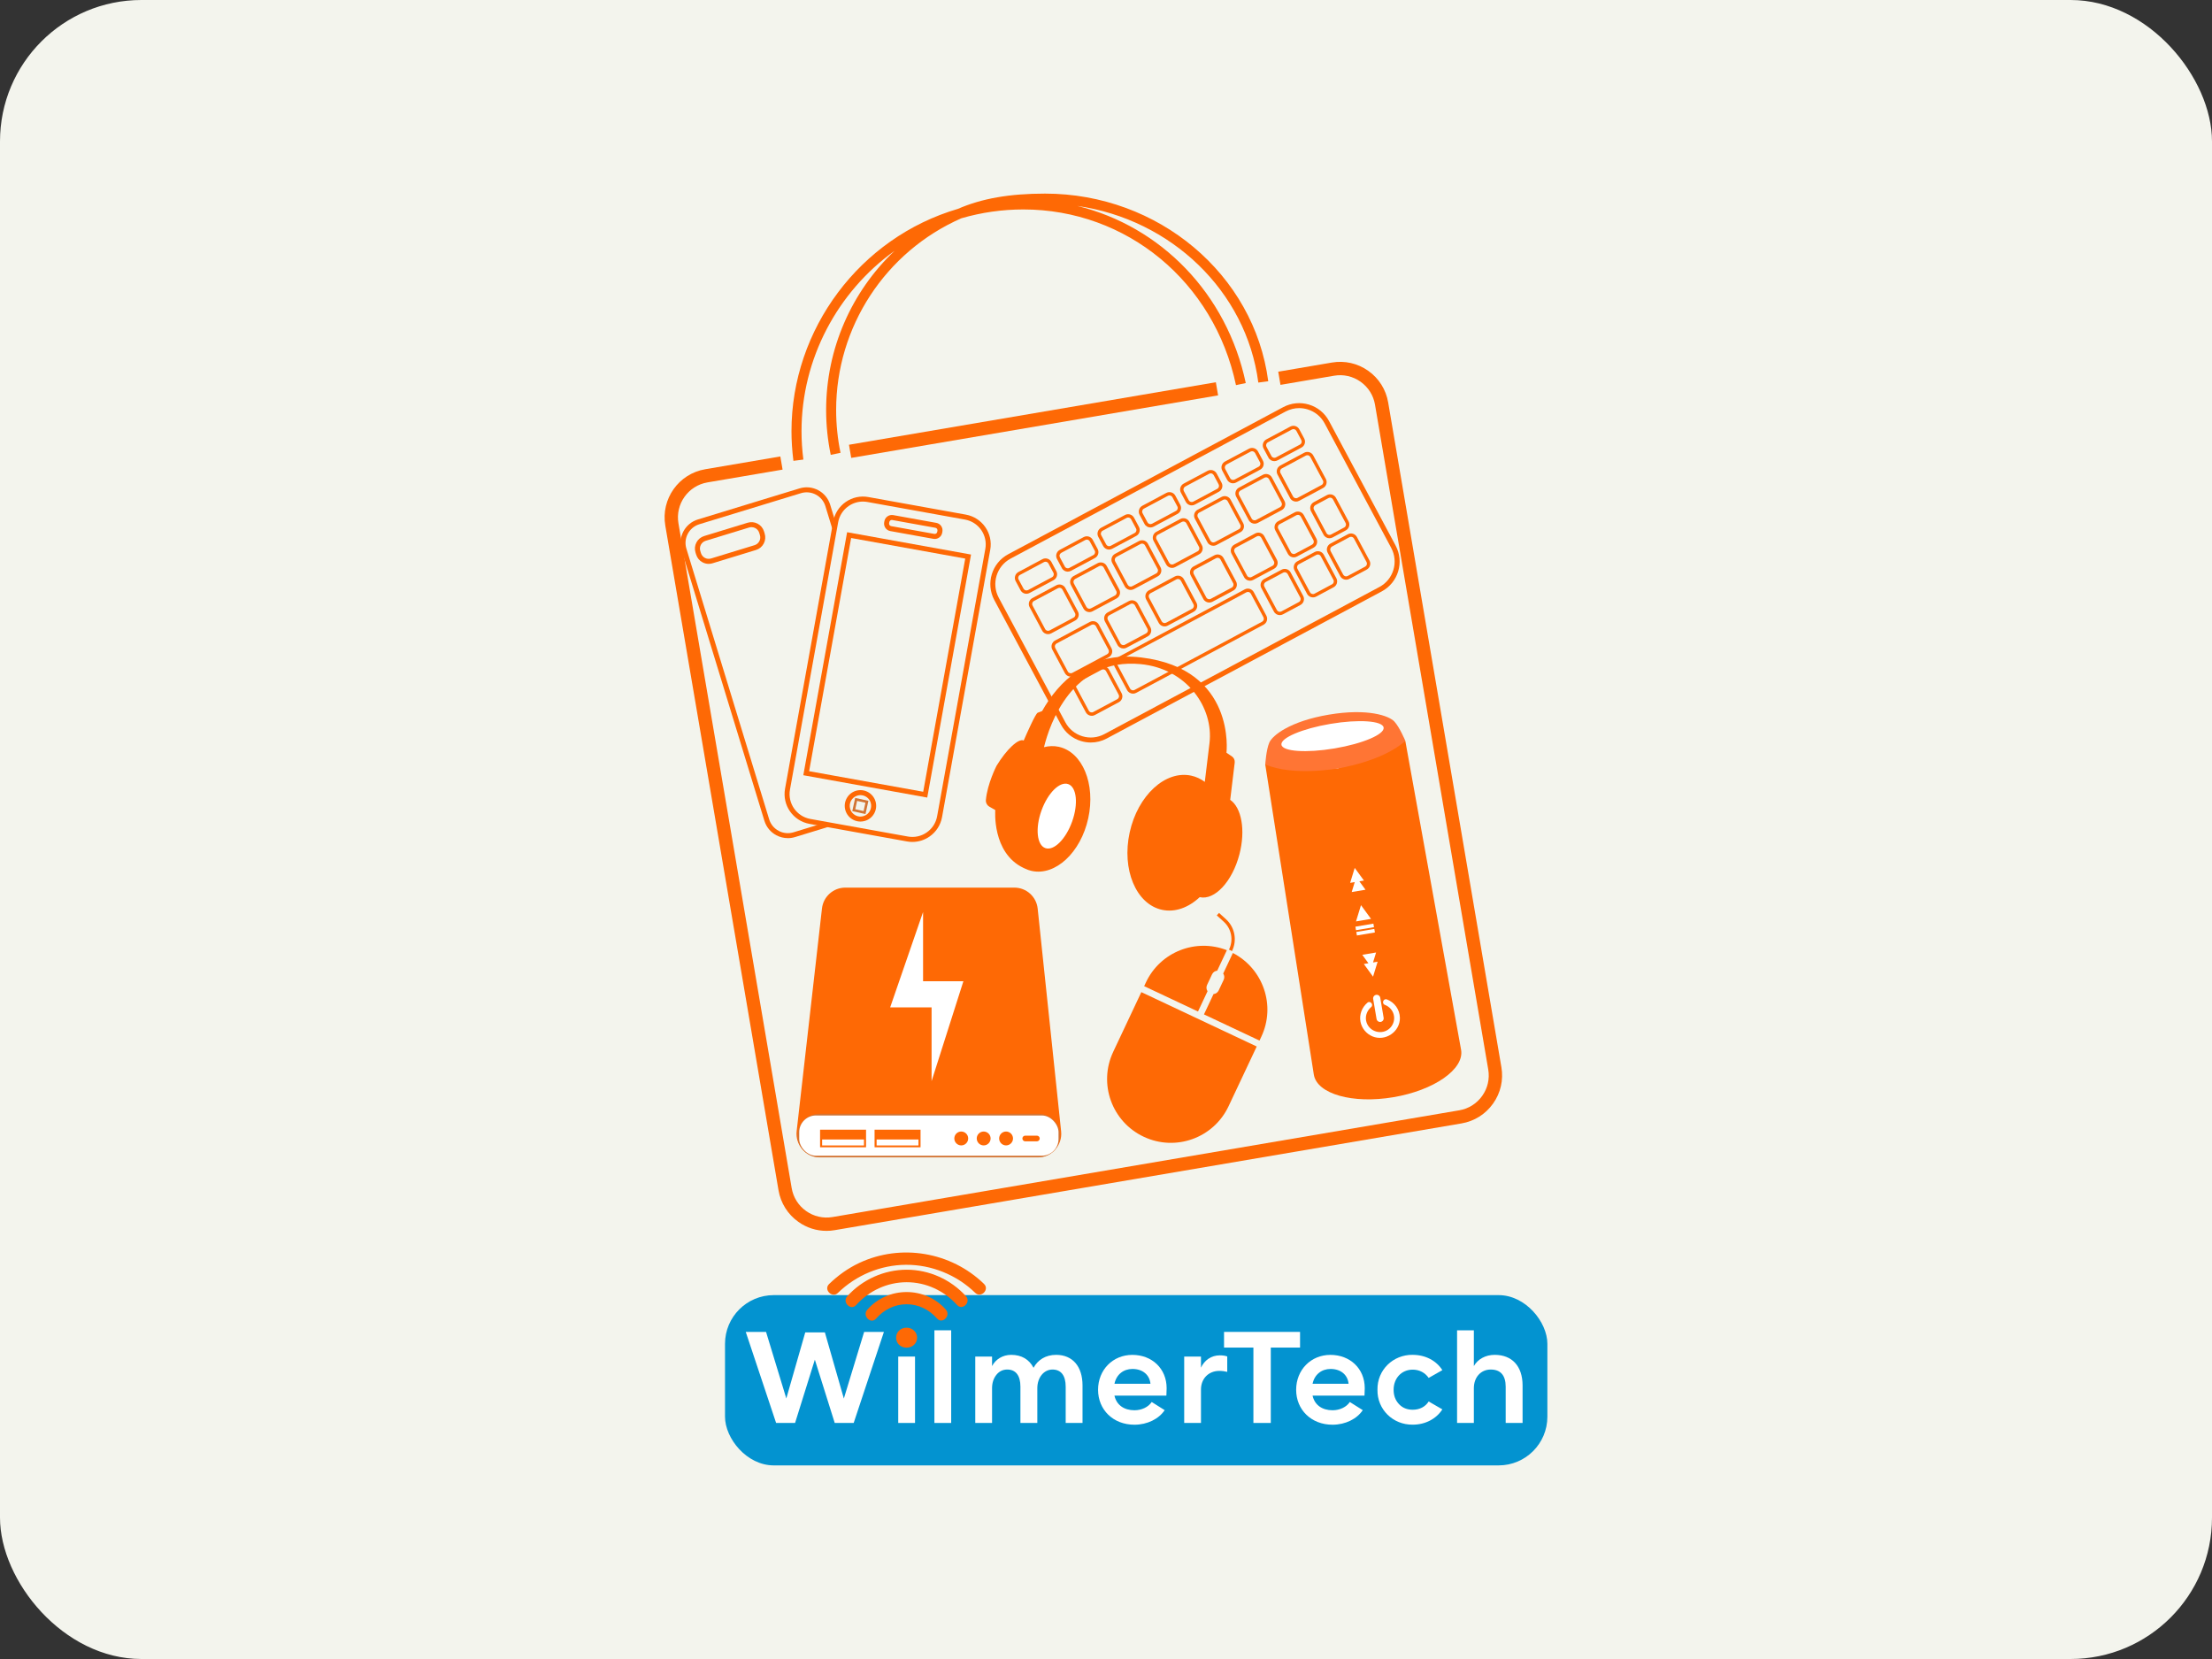 <?xml version="1.0" encoding="UTF-8"?>
<svg xmlns="http://www.w3.org/2000/svg" id="Capa_1" data-name="Capa 1" viewBox="0 0 800 600">
  <rect x="0" y="0" width="800" height="600" fill="#333333" stroke="none"/>
  <defs>
    <style>
      .cls-1 {
        fill: #fff;
      }

      .cls-2 {
        fill: #ff7534;
      }

      .cls-3 {
        fill: #fe6905;
      }

      .cls-4 {
        fill: #f3f4ed;
      }

      .cls-5 {
        fill: #d27333;
      }

      .cls-6 {
        fill: #0393d0;
      }
    </style>
  </defs>
  <rect class="cls-4" width="800" height="600" rx="51.14" ry="51.14"></rect>
  <g>
    <rect class="cls-6" x="262.21" y="468.4" width="297.42" height="61.58" rx="17.62" ry="17.62"></rect>
    <g>
      <path class="cls-1" d="m284.37,505.8l6.86-23.92h7.1l6.86,23.92,7.34-24.1h7.15l-10.93,32.93h-6.86l-7.19-22.89-7.15,22.89h-6.86l-10.98-32.93h7.34l7.34,24.1Z"></path>
      <rect class="cls-1" x="324.86" y="490.62" width="6.07" height="24.01"></rect>
      <path class="cls-1" d="m344.01,514.63h-6.07v-33.51h6.07v33.51Z"></path>
      <path class="cls-1" d="m391.49,514.63h-6.07v-13.12c0-4.06-1.7-6.2-4.77-6.2s-5.49,2.81-5.49,6.78v12.54h-6.11v-13.12c0-4.06-1.7-6.2-4.77-6.2-1.56,0-2.9.62-3.93,1.92s-1.56,2.9-1.56,4.86v12.54h-6.07v-24.01h6.07v3.44c1.29-2.45,3.84-4.06,6.92-4.06,3.75,0,6.52,1.65,8.08,4.68,1.56-2.86,4.37-4.68,8.17-4.68,5.93,0,9.55,4.15,9.55,11.07v13.56Z"></path>
      <path class="cls-1" d="m403.05,504.73c.76,3.44,3.53,5.31,7.23,5.31,2.63,0,5.04-1.16,6.25-2.99l4.69,2.95c-2.1,3.17-6.29,5.27-10.93,5.27-7.72,0-13.16-5.44-13.16-12.63s5.31-12.63,12.4-12.63,12.4,4.95,12.4,12.05c0,.76-.04,1.65-.09,2.68h-18.79Zm13.03-4.28c-.31-3.21-2.81-5.35-6.51-5.35-3.21,0-5.8,1.96-6.51,5.35h13.03Z"></path>
      <path class="cls-1" d="m443.86,496.16c-.85-.22-1.83-.36-2.86-.36-3.93,0-6.65,2.81-6.65,6.74v12.09h-6.07v-24.01h6.07v4.02c1.21-2.68,3.75-4.46,6.78-4.46,1.12,0,2.01.13,2.72.4v5.58Z"></path>
      <path class="cls-1" d="m442.69,481.7h27.49v5.67h-10.58v27.26h-6.29v-27.26h-10.62v-5.67Z"></path>
      <path class="cls-1" d="m474.7,504.73c.76,3.44,3.52,5.31,7.23,5.31,2.63,0,5.04-1.16,6.25-2.99l4.68,2.95c-2.1,3.17-6.29,5.27-10.93,5.27-7.72,0-13.16-5.44-13.16-12.63s5.31-12.63,12.4-12.63,12.41,4.95,12.41,12.05c0,.76-.04,1.65-.09,2.68h-18.79Zm13.03-4.28c-.31-3.21-2.81-5.35-6.51-5.35-3.21,0-5.8,1.96-6.51,5.35h13.03Z"></path>
      <path class="cls-1" d="m510.94,490c4.6,0,8.52,2.1,10.71,5.53l-4.95,2.81c-1.25-1.83-3.3-2.99-5.76-2.99-4.11,0-6.92,3.17-6.92,7.27,0,2.1.63,3.79,1.92,5.18,1.29,1.38,2.95,2.05,5,2.05,2.5,0,4.55-1.07,5.76-2.99l4.95,2.86c-2.19,3.39-6.11,5.53-10.71,5.53-7.18.09-12.9-5.53-12.76-12.63-.13-7.1,5.58-12.72,12.76-12.63Z"></path>
      <path class="cls-1" d="m550.66,514.63h-6.11v-13.12c0-4.11-1.87-6.2-5.4-6.2s-6.11,2.72-6.11,6.78v12.54h-6.07v-33.51h6.07v12.94c1.38-2.45,4.15-4.06,7.54-4.06,6.25,0,10.08,4.06,10.08,11.07v13.56Z"></path>
    </g>
    <g>
      <path class="cls-3" d="m327.89,480.18c2.14,0,3.79,1.61,3.79,3.61s-1.61,3.61-3.79,3.61-3.79-1.52-3.79-3.61,1.61-3.61,3.79-3.61Z"></path>
      <path class="cls-3" d="m355.89,464.35c-11.97-11.6-30.06-14.68-45.17-7.57-4.02,1.89-7.68,4.52-10.87,7.61-2.09,2.03,1.11,5.23,3.2,3.2,6.59-6.4,15.39-10.1,24.59-10.16s18.34,3.62,25.05,10.13c2.09,2.03,5.29-1.17,3.2-3.2h0Z"></path>
      <path class="cls-3" d="m349.33,468.77c-5.46-6.02-13.3-9.57-21.44-9.56s-16.01,3.55-21.47,9.6c-1.95,2.15,1.24,5.36,3.2,3.2,4.7-5.2,11.24-8.27,18.28-8.28,7.02,0,13.55,3.07,18.24,8.24,1.96,2.16,5.15-1.05,3.2-3.2h0Z"></path>
      <path class="cls-3" d="m342.09,473.65c-7.45-8.5-21.01-8.49-28.44.04-1.9,2.19,1.28,5.4,3.2,3.2,2.81-3.23,6.72-5.19,11.04-5.19s8.19,1.95,11,5.15c1.92,2.19,5.11-1.02,3.2-3.2h0Z"></path>
    </g>
    <g>
      <g>
        <path class="cls-3" d="m543,385.97l-40.95-240.42c-.79-4.64-3.34-8.7-7.19-11.43-3.84-2.73-8.52-3.79-13.16-3l-19.41,3.31.81,4.76,19.41-3.31c3.38-.58,6.77.2,9.56,2.18,2.79,1.98,4.65,4.93,5.22,8.3l40.95,240.42c.58,3.38-.2,6.77-2.18,9.56-1.98,2.79-4.93,4.65-8.3,5.22l-226.66,38.6c-3.37.57-6.77-.2-9.56-2.18-2.79-1.98-4.65-4.93-5.22-8.3l-40.95-240.42c-1.19-6.97,3.52-13.6,10.48-14.79l27.18-4.63-.81-4.76-27.18,4.63c-9.59,1.63-16.06,10.76-14.43,20.35l40.95,240.42c.79,4.64,3.34,8.7,7.19,11.43,3.02,2.14,6.54,3.25,10.16,3.25,1,0,2-.08,3-.26l226.66-38.6c4.64-.79,8.7-3.34,11.43-7.19,2.73-3.84,3.79-8.52,3-13.16Z"></path>
        <path class="cls-3" d="m290.55,166.21c-.45-3.5-.67-6.94-.67-10.23,0-26.27,13.05-50.47,33.66-65.27-15.53,14.73-24.76,35.42-24.76,57.58,0,5.45.56,10.91,1.67,16.22l3.54-.74c-1.06-5.08-1.59-10.29-1.59-15.49,0-30.03,17.77-57.23,45.27-69.33,7.31-2.13,14.85-3.2,22.43-3.2,37.37,0,69,26.13,76.91,63.54l3.54-.75c-6.85-32.38-30.73-56.68-60.94-64.07,33.9,4.88,61.13,30.72,65.48,63.89l3.59-.47c-5.07-38.69-39.77-67.87-80.72-67.87-12.85,0-22.88,1.76-31.52,5.52-35.44,10.41-60.19,43.47-60.19,80.44,0,3.44.24,7.04.7,10.69l3.59-.46Z"></path>
        <rect class="cls-3" x="306.49" y="149.54" width="134.6" height="4.82" transform="translate(-20.21 64.92) rotate(-9.67)"></rect>
      </g>
      <g>
        <path class="cls-3" d="m394.52,268.54c-1.19,0-2.39-.18-3.57-.53-3.13-.95-5.7-3.06-7.25-5.94l-24.09-45.05c-3.18-5.95-.93-13.39,5.02-16.57l99.46-53.2c2.89-1.54,6.2-1.87,9.33-.92,3.13.95,5.7,3.06,7.24,5.94l24.09,45.05c3.19,5.95.93,13.39-5.02,16.57l-99.46,53.2c-1.8.96-3.77,1.45-5.76,1.45Zm75.33-120.94c-1.69,0-3.37.42-4.91,1.24l-99.46,53.2c-5.07,2.71-6.99,9.05-4.28,14.12l24.09,45.05c1.31,2.46,3.51,4.26,6.18,5.07,2.67.81,5.49.53,7.95-.79l99.46-53.2c5.07-2.71,6.99-9.05,4.28-14.12l-24.09-45.05c-1.31-2.46-3.51-4.26-6.18-5.07-1-.3-2.02-.45-3.04-.45Z"></path>
        <path class="cls-3" d="m371.23,214.75c-.23,0-.47-.03-.7-.1-.62-.19-1.12-.6-1.43-1.17l-1.78-3.33c-.3-.57-.37-1.22-.18-1.84.19-.62.6-1.12,1.17-1.43l8.68-4.64c1.17-.63,2.64-.18,3.26.99l1.78,3.33c.63,1.17.18,2.64-.99,3.26l-8.68,4.64c-.36.19-.74.29-1.13.29Zm6.9-11.59c-.19,0-.39.05-.57.14l-8.68,4.64c-.59.31-.81,1.05-.49,1.63l1.78,3.33c.15.28.41.49.71.59.31.09.63.06.92-.09l8.68-4.64c.59-.31.81-1.05.49-1.63l-1.78-3.33c-.22-.41-.63-.64-1.07-.64Z"></path>
        <path class="cls-3" d="m386.18,206.75c-.86,0-1.7-.46-2.13-1.27l-1.78-3.33c-.3-.57-.37-1.22-.18-1.84s.6-1.12,1.17-1.43l8.68-4.64c1.17-.63,2.64-.18,3.26.99l1.78,3.33c.63,1.17.18,2.64-.99,3.26l-8.68,4.64c-.36.19-.75.28-1.13.28Zm6.9-11.59c-.2,0-.39.05-.57.14l-8.68,4.64c-.28.15-.49.41-.59.71s-.06.63.09.92l1.78,3.33c.31.59,1.05.81,1.63.49l8.68-4.64c.59-.31.81-1.05.49-1.63l-1.78-3.33c-.15-.28-.41-.49-.71-.59-.12-.04-.23-.05-.35-.05Z"></path>
        <path class="cls-3" d="m401.12,198.76c-.23,0-.47-.03-.7-.1-.62-.19-1.12-.6-1.43-1.17l-1.78-3.33c-.3-.57-.37-1.22-.18-1.84.19-.62.6-1.12,1.17-1.43l8.68-4.64c1.17-.63,2.64-.18,3.26.99l1.78,3.33c.63,1.17.18,2.64-.99,3.26l-8.68,4.64c-.36.19-.74.29-1.13.29Zm6.9-11.59c-.19,0-.39.05-.57.14l-8.68,4.64c-.59.31-.81,1.05-.49,1.63l1.78,3.33c.15.28.41.49.71.59.31.09.63.06.92-.09l8.68-4.64c.59-.31.81-1.05.49-1.63l-1.78-3.33c-.22-.41-.63-.64-1.07-.64Z"></path>
        <path class="cls-3" d="m416.06,190.77c-.86,0-1.7-.46-2.13-1.27l-1.78-3.33c-.63-1.17-.18-2.64.99-3.26l8.68-4.64c1.17-.63,2.64-.18,3.26.99l1.78,3.33c.63,1.17.18,2.64-.99,3.26l-8.68,4.64c-.36.19-.75.28-1.13.28Zm6.9-11.59c-.19,0-.39.05-.57.14l-8.68,4.64c-.59.31-.81,1.05-.49,1.63l1.78,3.33c.15.28.41.49.71.59.31.09.63.06.92-.09l8.68-4.64c.59-.31.81-1.05.49-1.63l-1.78-3.33c-.22-.41-.63-.64-1.07-.64Z"></path>
        <path class="cls-3" d="m431,182.78c-.23,0-.47-.03-.7-.1-.62-.19-1.12-.6-1.43-1.17l-1.78-3.33c-.3-.57-.37-1.22-.18-1.84.19-.62.6-1.12,1.17-1.43l8.68-4.64c.57-.3,1.22-.37,1.84-.18.62.19,1.12.6,1.43,1.17l1.78,3.33c.63,1.17.18,2.64-.99,3.26l-8.68,4.64c-.35.19-.74.29-1.13.29Zm6.9-11.59c-.2,0-.39.05-.57.14l-8.68,4.64c-.28.15-.49.41-.59.71-.09.31-.06.63.09.92l1.78,3.33c.15.28.41.49.71.59.31.09.63.06.92-.09l8.68-4.64c.28-.15.49-.41.58-.71.09-.31.06-.63-.09-.92l-1.78-3.33c-.15-.28-.41-.49-.71-.59-.12-.04-.23-.05-.35-.05Z"></path>
        <path class="cls-3" d="m445.95,174.79c-.23,0-.47-.03-.7-.1-.62-.19-1.12-.6-1.43-1.17l-1.78-3.33c-.3-.57-.37-1.22-.18-1.84.19-.62.6-1.12,1.17-1.43l8.68-4.64c1.17-.63,2.64-.18,3.26.99l1.78,3.33c.63,1.17.18,2.64-.99,3.26h0l-8.68,4.64c-.35.19-.74.29-1.13.29Zm6.9-11.59c-.2,0-.39.05-.57.14l-8.68,4.64c-.28.15-.49.41-.58.71-.09.31-.06.63.09.92l1.78,3.33c.15.28.41.49.71.59.31.09.64.06.92-.09l8.68-4.64c.59-.31.81-1.05.49-1.63l-1.78-3.33c-.15-.28-.41-.49-.71-.59-.12-.04-.23-.05-.35-.05Z"></path>
        <path class="cls-3" d="m460.89,166.79c-.86,0-1.7-.46-2.13-1.27l-1.78-3.33c-.3-.57-.37-1.22-.18-1.84.19-.62.6-1.12,1.17-1.43l8.68-4.64c1.17-.63,2.64-.18,3.26.99l1.78,3.33c.63,1.17.18,2.64-.99,3.26l-8.68,4.64c-.36.19-.75.28-1.13.28Zm6.9-11.59c-.2,0-.39.05-.57.14l-8.68,4.64c-.59.31-.81,1.05-.49,1.63l1.78,3.33c.31.59,1.04.81,1.63.49l8.69-4.64c.28-.15.49-.41.58-.71.09-.31.06-.63-.09-.92l-1.78-3.33c-.15-.28-.41-.49-.71-.59-.12-.04-.23-.05-.35-.05Z"></path>
        <path class="cls-3" d="m379.05,229.36c-.86,0-1.7-.46-2.13-1.27l-4.55-8.51c-.3-.57-.37-1.22-.18-1.84.19-.62.6-1.12,1.17-1.43l8.68-4.64c1.17-.63,2.64-.18,3.26.99l4.55,8.51c.63,1.17.18,2.64-.99,3.26l-8.68,4.64c-.36.19-.75.28-1.13.28Zm4.13-16.77c-.19,0-.39.05-.57.14l-8.68,4.64c-.59.31-.81,1.05-.49,1.63l4.55,8.51c.31.59,1.05.81,1.63.49l8.68-4.64c.59-.31.81-1.05.49-1.63l-4.55-8.51c-.22-.41-.63-.64-1.07-.64Z"></path>
        <path class="cls-3" d="m393.99,221.37c-.23,0-.47-.03-.7-.1-.62-.19-1.12-.6-1.43-1.17l-4.55-8.51c-.3-.57-.37-1.22-.18-1.84.19-.62.6-1.12,1.17-1.43l8.68-4.64c.57-.3,1.22-.37,1.84-.18.62.19,1.12.6,1.43,1.17l4.55,8.51c.3.57.37,1.22.18,1.84s-.6,1.12-1.17,1.43l-8.68,4.64c-.36.19-.74.29-1.13.29Zm4.13-16.77c-.19,0-.39.05-.57.14l-8.68,4.64c-.28.15-.49.41-.59.71-.09.31-.06.63.09.92l4.55,8.51c.15.28.41.49.71.59.31.09.63.06.92-.09l8.68-4.64c.59-.31.81-1.05.49-1.63l-4.55-8.51c-.22-.41-.63-.64-1.07-.64Z"></path>
        <path class="cls-3" d="m408.93,213.37c-.86,0-1.7-.46-2.13-1.27l-4.55-8.51c-.3-.57-.37-1.22-.18-1.84.19-.62.6-1.12,1.17-1.43l8.68-4.64c1.17-.63,2.64-.18,3.26.99l4.55,8.51c.63,1.17.18,2.64-.99,3.26l-8.68,4.64c-.36.19-.75.28-1.13.28Zm4.13-16.77c-.19,0-.39.05-.57.14l-8.68,4.64c-.28.15-.49.41-.59.71-.09.31-.06.63.09.92l4.55,8.51c.15.28.41.49.71.59.31.09.63.06.92-.09l8.68-4.64c.59-.31.81-1.05.49-1.63l-4.55-8.51c-.22-.41-.63-.64-1.07-.64Z"></path>
        <path class="cls-3" d="m423.88,205.38c-.23,0-.47-.03-.7-.1-.62-.19-1.12-.6-1.43-1.17l-4.55-8.51c-.63-1.17-.18-2.64.99-3.26l8.68-4.64c.57-.3,1.22-.37,1.84-.18.62.19,1.12.6,1.43,1.17l4.55,8.51c.63,1.17.18,2.64-.99,3.26l-8.68,4.64c-.36.19-.74.29-1.13.29Zm4.13-16.77c-.19,0-.39.05-.57.14l-8.68,4.64c-.59.31-.81,1.05-.49,1.63l4.55,8.51c.15.28.41.49.71.59.31.09.63.06.92-.09l8.68-4.64c.59-.31.81-1.05.49-1.63l-4.55-8.51c-.22-.41-.63-.64-1.07-.64Z"></path>
        <path class="cls-3" d="m438.82,197.39c-.86,0-1.7-.46-2.13-1.27l-4.55-8.51c-.63-1.17-.18-2.64.99-3.26l8.68-4.64c1.17-.63,2.64-.18,3.26.99l4.55,8.51c.63,1.17.18,2.64-.99,3.26h0l-8.68,4.64c-.36.19-.75.28-1.13.28Zm4.13-16.77c-.2,0-.39.05-.57.14l-8.68,4.64c-.59.31-.81,1.05-.49,1.63l4.55,8.51c.15.28.41.49.71.59.31.09.63.06.92-.09l8.68-4.64c.59-.31.81-1.05.49-1.63l-4.55-8.51c-.15-.28-.41-.49-.71-.59-.12-.04-.23-.05-.35-.05Z"></path>
        <path class="cls-3" d="m453.76,189.4c-.86,0-1.7-.46-2.13-1.27l-4.55-8.51c-.3-.57-.37-1.22-.18-1.84.19-.62.6-1.12,1.17-1.43l8.68-4.64c1.17-.63,2.64-.18,3.26.99l4.55,8.51c.3.57.37,1.22.18,1.84-.19.62-.6,1.12-1.17,1.43l-8.68,4.64c-.36.19-.75.28-1.13.28Zm4.13-16.77c-.19,0-.39.05-.57.14l-8.69,4.64c-.28.15-.49.41-.59.71-.09.31-.06.63.09.92l4.55,8.51c.31.59,1.04.81,1.63.49l8.68-4.64c.28-.15.49-.41.59-.71.09-.31.06-.63-.09-.92l-4.55-8.51c-.22-.41-.64-.64-1.07-.64Z"></path>
        <path class="cls-3" d="m468.71,181.41c-.86,0-1.7-.46-2.13-1.27l-4.55-8.51c-.63-1.17-.18-2.64.99-3.26l8.68-4.64c1.17-.63,2.64-.18,3.26.99l4.55,8.51c.63,1.17.18,2.64-.99,3.26l-8.68,4.64c-.36.19-.75.28-1.13.28Zm4.13-16.77c-.2,0-.39.05-.57.14l-8.68,4.64c-.59.31-.81,1.05-.49,1.63l4.55,8.51c.32.59,1.04.81,1.63.49l8.68-4.64c.59-.31.81-1.05.49-1.63l-4.55-8.51c-.15-.28-.41-.49-.71-.59-.12-.04-.23-.05-.35-.05Z"></path>
        <path class="cls-3" d="m387.26,244.71c-.23,0-.47-.03-.7-.1-.62-.19-1.12-.6-1.43-1.17l-4.55-8.51c-.3-.57-.37-1.22-.18-1.84.19-.62.6-1.12,1.17-1.43l12.59-6.73c1.17-.63,2.64-.18,3.26.99l4.55,8.51c.3.57.37,1.22.18,1.84-.19.62-.6,1.12-1.17,1.43l-12.59,6.73c-.36.19-.74.29-1.13.29Zm8.04-18.86c-.19,0-.39.05-.57.14l-12.59,6.73c-.28.15-.49.41-.59.71-.09.31-.06.63.09.92l4.55,8.51c.31.59,1.05.81,1.63.49l12.59-6.73c.28-.15.49-.41.59-.71.09-.31.06-.63-.09-.92l-4.55-8.51c-.22-.41-.63-.64-1.07-.64Z"></path>
        <path class="cls-3" d="m406.29,234.53c-.86,0-1.7-.46-2.13-1.27l-4.55-8.51c-.63-1.17-.18-2.64.99-3.26l7.67-4.1c1.17-.63,2.64-.18,3.26.99l4.55,8.51c.3.57.37,1.22.18,1.84-.19.62-.6,1.12-1.17,1.43l-7.67,4.1c-.36.19-.75.28-1.13.28Zm3.11-16.23c-.2,0-.39.05-.57.14l-7.67,4.1c-.28.15-.49.41-.59.71-.09.31-.06.63.09.92l4.55,8.51c.31.59,1.05.81,1.63.49l7.67-4.1c.28-.15.49-.41.59-.71.09-.31.06-.63-.09-.92l-4.55-8.51c-.15-.28-.41-.49-.71-.59-.12-.04-.23-.05-.35-.05Z"></path>
        <path class="cls-3" d="m421.2,226.55c-.23,0-.47-.03-.7-.1-.62-.19-1.12-.6-1.43-1.17l-4.55-8.51c-.3-.57-.37-1.22-.18-1.84.19-.62.6-1.12,1.17-1.43l9.39-5.02c1.17-.63,2.64-.18,3.26.99l4.55,8.51c.3.57.37,1.22.18,1.84-.19.62-.6,1.12-1.17,1.43l-9.39,5.02c-.36.19-.74.29-1.13.29Zm4.84-17.15c-.2,0-.39.05-.57.14l-9.39,5.02c-.28.15-.49.41-.59.71-.09.31-.06.63.09.92l4.55,8.51c.15.28.41.49.71.59.31.09.63.06.92-.09l9.39-5.02c.59-.31.81-1.05.49-1.63l-4.55-8.51c-.15-.28-.41-.49-.71-.59-.12-.04-.23-.05-.35-.05Z"></path>
        <path class="cls-3" d="m437.34,217.92c-.86,0-1.7-.46-2.13-1.27l-4.55-8.51c-.31-.57-.37-1.22-.18-1.84.19-.62.6-1.12,1.17-1.43l7.58-4.06c.57-.3,1.22-.37,1.84-.18.62.19,1.12.6,1.43,1.17l4.55,8.51c.3.57.37,1.22.18,1.84-.19.62-.6,1.12-1.17,1.43l-7.58,4.06c-.36.19-.75.28-1.13.28Zm3.03-16.18c-.19,0-.39.05-.57.14l-7.58,4.06c-.28.15-.49.41-.59.71-.09.31-.06.63.09.92l4.55,8.51c.32.59,1.04.81,1.63.49l7.58-4.06c.59-.31.81-1.05.49-1.63l-4.55-8.51c-.22-.41-.63-.64-1.07-.64Z"></path>
        <path class="cls-3" d="m452.09,210.03c-.86,0-1.7-.46-2.13-1.27l-4.55-8.51c-.3-.57-.37-1.22-.18-1.84.19-.62.6-1.12,1.17-1.43l7.58-4.06c.57-.3,1.22-.37,1.84-.18.62.19,1.12.6,1.43,1.17l4.55,8.51c.63,1.17.18,2.64-.99,3.26l-7.58,4.06c-.36.19-.75.28-1.13.28Zm3.03-16.18c-.19,0-.39.05-.57.14l-7.58,4.06c-.28.15-.49.41-.59.71-.09.31-.06.63.09.92l4.55,8.51c.31.59,1.04.81,1.63.49l7.58-4.06c.59-.31.81-1.05.49-1.63l-4.55-8.51c-.22-.41-.63-.64-1.07-.64Z"></path>
        <path class="cls-3" d="m467.91,201.57c-.23,0-.47-.03-.7-.1-.62-.19-1.12-.6-1.43-1.17l-4.55-8.51c-.63-1.17-.18-2.64.99-3.26l6.05-3.24c.57-.3,1.22-.37,1.84-.18.62.19,1.12.6,1.43,1.17l4.55,8.51c.63,1.17.18,2.64-.99,3.26l-6.05,3.24c-.35.19-.74.29-1.13.29Zm1.5-15.36c-.19,0-.39.05-.57.14l-6.05,3.24c-.59.31-.81,1.05-.49,1.63l4.55,8.51c.31.59,1.04.81,1.63.49l6.05-3.24c.28-.15.49-.41.58-.71.09-.31.06-.63-.09-.92l-4.55-8.51c-.22-.41-.63-.64-1.07-.64Z"></path>
        <path class="cls-3" d="m480.82,194.67c-.86,0-1.7-.46-2.13-1.27l-4.55-8.51c-.3-.57-.37-1.22-.18-1.84.19-.62.6-1.12,1.17-1.43l4.78-2.56c1.17-.63,2.64-.18,3.26.99l4.55,8.51c.63,1.17.18,2.64-.99,3.26l-4.78,2.56c-.36.19-.75.28-1.13.28Zm.23-14.68c-.19,0-.39.05-.57.14l-4.78,2.56c-.28.15-.49.41-.59.71-.09.31-.06.63.09.92l4.55,8.51c.31.59,1.04.81,1.63.49l4.78-2.56c.59-.31.81-1.05.49-1.63l-4.55-8.51c-.22-.41-.63-.64-1.07-.64Z"></path>
        <path class="cls-3" d="m394.83,258.87c-.23,0-.47-.03-.7-.1-.62-.19-1.12-.6-1.43-1.17l-4.55-8.51c-.63-1.17-.18-2.64.99-3.26l8.68-4.64c.57-.3,1.22-.37,1.84-.18.62.19,1.12.6,1.43,1.17l4.55,8.51c.3.57.37,1.22.18,1.84-.19.62-.6,1.12-1.17,1.43l-8.68,4.64c-.36.19-.74.29-1.13.29Zm4.13-16.77c-.19,0-.39.05-.57.14l-8.68,4.64c-.59.31-.81,1.05-.49,1.63l4.55,8.51c.31.59,1.05.81,1.63.49l8.68-4.64c.28-.15.49-.41.59-.71.09-.31.06-.63-.09-.92l-4.55-8.51c-.22-.41-.63-.64-1.07-.64Z"></path>
        <path class="cls-3" d="m409.77,250.87c-.86,0-1.7-.46-2.13-1.27l-4.55-8.51c-.3-.57-.37-1.22-.18-1.84.19-.62.6-1.12,1.17-1.43l46.1-24.66c1.17-.63,2.64-.18,3.26.99l4.55,8.51c.3.57.37,1.22.18,1.84-.19.62-.6,1.12-1.17,1.43l-46.1,24.66c-.36.19-.75.28-1.13.28Zm41.55-36.78c-.19,0-.39.05-.57.14l-46.1,24.66c-.59.31-.81,1.05-.49,1.63l4.55,8.51c.31.59,1.05.81,1.63.49l46.1-24.66c.28-.15.49-.41.59-.71.09-.31.06-.63-.09-.92l-4.55-8.51c-.22-.41-.63-.64-1.07-.64Z"></path>
        <path class="cls-3" d="m462.87,222.47c-.86,0-1.7-.46-2.13-1.27l-4.55-8.51c-.31-.57-.37-1.22-.18-1.84.19-.62.6-1.12,1.17-1.43l6.33-3.39c1.17-.63,2.64-.18,3.26.99l4.55,8.51c.63,1.17.18,2.64-.99,3.26h0l-6.33,3.39c-.36.19-.75.28-1.13.28Zm1.78-15.51c-.2,0-.39.05-.57.14l-6.33,3.39c-.28.15-.49.41-.59.71-.09.31-.06.63.09.92l4.55,8.51c.15.28.41.49.71.59.31.09.64.06.92-.09l6.33-3.39c.59-.31.81-1.05.5-1.63l-4.55-8.51c-.15-.28-.41-.49-.71-.59-.12-.04-.23-.05-.35-.05Z"></path>
        <path class="cls-3" d="m474.86,216.06c-.86,0-1.7-.46-2.13-1.27l-4.55-8.51c-.63-1.17-.18-2.64.99-3.26l6.33-3.39c1.17-.63,2.64-.18,3.26.99l4.55,8.51c.63,1.17.18,2.64-.99,3.26l-6.33,3.39c-.36.19-.75.28-1.13.28Zm1.77-15.51c-.19,0-.39.05-.57.14l-6.33,3.39c-.59.31-.81,1.05-.49,1.63l4.55,8.51c.32.59,1.04.81,1.63.49l6.33-3.39c.59-.31.81-1.05.49-1.63l-4.55-8.51c-.22-.41-.64-.64-1.07-.64Z"></path>
        <path class="cls-3" d="m486.84,209.65c-.23,0-.47-.03-.7-.1-.62-.19-1.12-.6-1.43-1.17l-4.55-8.51c-.63-1.17-.18-2.64.99-3.26l6.33-3.39c1.17-.63,2.64-.18,3.26.99l4.55,8.51c.31.57.37,1.22.18,1.84-.19.62-.6,1.12-1.17,1.43l-6.33,3.39c-.35.19-.74.29-1.13.29Zm1.78-15.51c-.19,0-.39.05-.57.14l-6.33,3.39c-.28.15-.49.41-.58.71-.09.31-.06.63.09.92l4.55,8.51c.15.28.41.49.71.59.31.09.63.06.92-.09l6.33-3.39c.28-.15.49-.41.59-.71.09-.31.06-.63-.09-.92l-4.55-8.51c-.22-.41-.63-.64-1.07-.64Z"></path>
      </g>
      <g>
        <path class="cls-3" d="m284.92,303.12c-1.43,0-2.85-.35-4.15-1.04-2.09-1.11-3.62-2.97-4.32-5.24l-29.94-97.9c-.69-2.26-.46-4.66.65-6.75,1.11-2.09,2.97-3.62,5.24-4.32l36.77-11.24c4.67-1.43,9.64,1.21,11.07,5.89l2.48,8.11-1.73.53-2.48-8.11c-1.14-3.72-5.09-5.82-8.81-4.69l-36.77,11.24c-1.8.55-3.28,1.77-4.17,3.44s-1.07,3.57-.52,5.38l29.94,97.9c.55,1.8,1.77,3.28,3.44,4.17,1.66.89,3.57,1.07,5.38.52l11.93-3.65.53,1.73-11.93,3.65c-.86.26-1.73.39-2.6.39Z"></path>
        <path class="cls-3" d="m329.98,304.5c-.65,0-1.31-.06-1.96-.18l-35.28-6.36c-5.93-1.07-9.88-6.76-8.82-12.69l17.43-96.69c.52-2.87,2.12-5.37,4.52-7.04,2.4-1.66,5.3-2.3,8.17-1.78l35.28,6.36c5.93,1.07,9.88,6.76,8.82,12.69l-17.43,96.69c-.52,2.87-2.12,5.37-4.52,7.04-1.85,1.29-4,1.95-6.21,1.96Zm-17.9-123.1c-1.84,0-3.64.56-5.18,1.63-2,1.39-3.34,3.47-3.77,5.87l-17.43,96.69c-.89,4.95,2.41,9.7,7.36,10.59l35.28,6.36c2.39.43,4.82-.09,6.82-1.48s3.34-3.48,3.77-5.87l17.43-96.69c.89-4.95-2.41-9.7-7.36-10.59l-35.28-6.36c-.55-.1-1.09-.15-1.64-.15Z"></path>
        <path class="cls-3" d="m335.35,288.45l-44.82-8.08,15.84-87.89,44.82,8.08-15.84,87.89Zm-42.72-9.54l41.26,7.44,15.2-84.33-41.26-7.44-15.2,84.33Z"></path>
        <path class="cls-3" d="m338.07,194.92c-.16,0-.33-.01-.49-.04l-15.59-2.81c-1.49-.27-2.48-1.69-2.21-3.18l.07-.39c.13-.72.53-1.35,1.13-1.76.6-.42,1.33-.57,2.05-.45l15.59,2.81c1.49.27,2.48,1.69,2.21,3.18l-.07.39c-.13.72-.53,1.35-1.13,1.76-.46.32-1,.49-1.56.49Zm-15.53-6.87c-.19,0-.37.06-.53.17-.2.14-.34.35-.38.6l-.07.39c-.04.24,0,.49.15.69.14.2.35.34.6.38l15.59,2.81c.24.04.49,0,.69-.15.2-.14.34-.35.38-.6l.07-.39c.04-.24,0-.49-.15-.69-.14-.2-.35-.34-.6-.38l-15.59-2.81c-.06-.01-.11-.02-.17-.02Z"></path>
        <path class="cls-3" d="m256.3,203.93c-.77,0-1.52-.19-2.22-.56-1.12-.59-1.94-1.59-2.31-2.8l-.24-.79c-.37-1.21-.25-2.49.35-3.61.59-1.12,1.59-1.94,2.8-2.31l15.72-4.81c1.21-.37,2.49-.25,3.61.35,1.12.59,1.94,1.59,2.31,2.8l.24.79c.37,1.21.25,2.49-.35,3.61-.59,1.12-1.59,1.94-2.8,2.31l-15.72,4.81c-.46.14-.93.21-1.39.21Zm15.49-13.28c-.29,0-.58.04-.86.13l-15.72,4.81c-.75.23-1.36.74-1.73,1.43-.37.69-.44,1.48-.21,2.23l.24.79c.23.75.74,1.36,1.43,1.73.69.37,1.49.44,2.23.21l15.72-4.81c.75-.23,1.36-.74,1.73-1.43.37-.69.44-1.49.21-2.23l-.24-.79c-.23-.75-.74-1.36-1.43-1.73-.43-.23-.9-.34-1.37-.34Z"></path>
        <path class="cls-3" d="m311.19,297.13c-.92,0-1.83-.22-2.66-.67-1.34-.71-2.32-1.9-2.77-3.36-.92-2.99.78-6.18,3.77-7.09,3-.92,6.18.78,7.1,3.77h0c.92,3-.78,6.18-3.77,7.1-.55.17-1.11.25-1.67.25Zm0-9.56c-.37,0-.75.06-1.13.17-2.04.63-3.2,2.8-2.57,4.84.3.99.97,1.8,1.89,2.29.91.49,1.96.59,2.95.28,2.04-.63,3.19-2.79,2.57-4.84-.51-1.67-2.05-2.74-3.71-2.74Z"></path>
      </g>
      <path class="cls-5" d="m313.02,294.41l-4.78-1.05,1.05-4.78,4.78,1.05-1.05,4.78Zm-3.7-1.74l3.01.66.66-3.01-3.01-.66-.66,3.01Z"></path>
      <path class="cls-3" d="m305.69,321.02h61.17c4.34,0,7.97,3.27,8.43,7.59l8.48,80.55c.53,5-3.4,9.36-8.43,9.36h-78.8c-5.06,0-8.99-4.4-8.42-9.43l9.16-80.55c.49-4.28,4.11-7.52,8.42-7.52Z"></path>
      <g>
        <rect class="cls-5" x="289.05" y="403.43" width="93.78" height="14.55" rx="6.03" ry="6.03"></rect>
        <path class="cls-5" d="m375.55,418.58h-79.23c-4.34,0-7.88-3.53-7.88-7.88s3.53-7.88,7.88-7.88h79.23c4.34,0,7.88,3.53,7.88,7.88s-3.53,7.88-7.88,7.88Zm-79.23-14.55c-3.68,0-6.67,2.99-6.67,6.67s2.99,6.67,6.67,6.67h79.23c3.68,0,6.67-2.99,6.67-6.67s-2.99-6.67-6.67-6.67h-79.23Z"></path>
      </g>
      <polygon class="cls-1" points="333.84 329.85 321.94 364.33 336.92 364.33 336.92 391.01 348.42 354.89 333.84 354.89 333.84 329.85"></polygon>
      <rect class="cls-1" x="289.05" y="403.43" width="93.78" height="14.55" rx="6.03" ry="6.03"></rect>
      <g>
        <path class="cls-3" d="m296.59,414.93h16.63v-6.36h-16.63v6.36Zm.74-2.82h15.14v2.16h-15.14v-2.16Z"></path>
        <path class="cls-3" d="m316.3,414.93h16.63v-6.36h-16.63v6.36Zm.74-2.82h15.14v2.16h-15.14v-2.16Z"></path>
        <path class="cls-3" d="m347.65,409.23c-1.39,0-2.51,1.13-2.51,2.51s1.13,2.51,2.51,2.51,2.51-1.13,2.51-2.51-1.13-2.51-2.51-2.51Z"></path>
        <path class="cls-3" d="m355.76,409.23c-1.39,0-2.51,1.13-2.51,2.51s1.13,2.51,2.51,2.51,2.51-1.13,2.51-2.51-1.13-2.51-2.51-2.51Z"></path>
        <path class="cls-3" d="m363.86,409.23c-1.39,0-2.51,1.13-2.51,2.51s1.13,2.51,2.51,2.51,2.51-1.13,2.51-2.51-1.13-2.51-2.51-2.51Z"></path>
        <path class="cls-3" d="m375,410.72h-4.21c-.57,0-1.03.46-1.03,1.03s.46,1.03,1.03,1.03h4.21c.57,0,1.03-.46,1.03-1.03s-.46-1.03-1.03-1.03Z"></path>
      </g>
      <g>
        <path class="cls-3" d="m445.89,344.65l-3.5,7.44c.43.65.53,1.51.17,2.27l-1.81,3.85c-.36.76-1.08,1.23-1.86,1.31l-3.46,7.35,20.09,9.47.65-1.39c5.31-11.26.69-24.62-10.28-30.29Z"></path>
        <path class="cls-3" d="m436.72,358.49c-.43-.65-.53-1.51-.17-2.27l1.81-3.85c.36-.76,1.08-1.23,1.86-1.31l3.49-7.41c-11.21-4.4-24.06.57-29.26,11.62l-.65,1.39,19.47,9.17,3.46-7.35Z"></path>
        <path class="cls-3" d="m402.6,380.43c-5.43,11.52-.49,25.26,11.04,30.69h0c11.52,5.43,25.26.49,30.69-11.04l10.18-21.6-41.73-19.66-10.18,21.6Z"></path>
      </g>
      <path class="cls-3" d="m445.56,343.97l-1.08-.54c1.69-3.39.92-7.53-1.88-10.07l-2.53-2.3.81-.89,2.53,2.3c3.2,2.91,4.08,7.64,2.15,11.51Z"></path>
      <g>
        <path class="cls-3" d="m508.25,267.94l-24.37,9.97-26.29-1.44,17.58,112.22c1.17,6.97,14.05,10.61,28.76,8.13,14.71-2.48,25.68-10.14,24.5-17.1l-20.18-111.78Z"></path>
        <path class="cls-2" d="m504.28,260.94c-1.91-2.07-9.65-4.84-23.67-2.48-14.02,2.36-20.42,7.51-21.55,10.1s-1.46,7.91-1.46,7.91c10.24,4.38,26.29,1.44,26.29,1.44,0,0,16.13-2.48,24.37-9.97,0,0-2.06-4.92-3.97-6.99Z"></path>
        <ellipse class="cls-1" cx="481.92" cy="266.25" rx="18.74" ry="4.5" transform="translate(-37.55 83.81) rotate(-9.57)"></ellipse>
        <path class="cls-1" d="m496.63,361.3l1.22,7.22c.12.71.79,1.18,1.5,1.06s1.18-.79,1.06-1.5l-1.22-7.22c-.12-.71-.79-1.18-1.5-1.06s-1.18.79-1.06,1.5Z"></path>
        <path class="cls-1" d="m501.58,361.46c-1.25-.48-1.99,1.47-.74,1.95,1.78.68,3.07,2.2,3.33,4.1.23,1.64-.39,3.35-1.63,4.46-2.7,2.43-7.1,1.3-8.29-2.14-.7-2.03.02-4.24,1.64-5.6,1.02-.86-.31-2.46-1.33-1.6-2,1.68-3.03,4.32-2.52,6.91.46,2.36,2.1,4.35,4.32,5.28,4.65,1.95,10.03-1.67,9.93-6.72-.06-3-1.92-5.59-4.71-6.66Z"></path>
        <polygon class="cls-1" points="492.69 345.32 494.91 348.37 493.25 348.65 496.58 353.22 498.24 347.81 496.58 348.09 497.68 344.48 492.69 345.32"></polygon>
        <polygon class="cls-1" points="493.85 321.78 491.63 318.74 493.29 318.46 489.95 313.89 488.3 319.3 489.96 319.02 488.86 322.62 493.85 321.78"></polygon>
        <polygon class="cls-1" points="495.85 332.33 492.22 327.36 490.42 333.24 495.85 332.33"></polygon>
        <rect class="cls-1" x="490.25" y="334.61" width="6.6" height="1.29" transform="translate(-48.86 86.7) rotate(-9.57)"></rect>
        <rect class="cls-1" x="490.58" y="336.52" width="6.6" height="1.29" transform="translate(-49.17 86.78) rotate(-9.57)"></rect>
      </g>
      <g>
        <path class="cls-3" d="m444.92,289.28l1.63-13.47c.11-.89-.29-1.77-1.04-2.27l-1.94-1.31s3.58-30.29-30.83-34.45c-19.15-2.32-29.99,8.94-35.84,19.38-.67.23-1.28.46-1.61.61-.81.38-3.95,7.49-5.06,10.06-1.83-.9-6.18,3.14-9.83,9.15,0,0-3.32,6.47-3.84,12.34-.09.99.42,1.94,1.28,2.43l2.12,1.22s-1.28,15.45,10.18,20.91c.06.03.12.06.18.09.13.06.26.12.39.17.76.36,1.55.66,2.39.84,8.6,1.88,17.77-6.64,20.48-19.04,2.71-12.39-2.07-23.97-10.67-25.85-1.78-.39-3.57-.31-5.34.13,2.07-8.38,10.19-32.38,34.87-30.04,16.82,1.59,26.54,15.78,24.99,28.59-.73,6.02-1.3,10.71-1.7,14.01-1.46-1.08-3.09-1.86-4.88-2.25-9.38-2.05-19.36,7.15-22.29,20.54-2.93,13.4,2.3,25.92,11.68,27.97,4.73,1.03,9.6-.79,13.65-4.57,5.4,1.22,11.79-5.63,14.36-15.47,2.29-8.77.76-16.96-3.36-19.75Z"></path>
        <ellipse class="cls-1" cx="382.2" cy="295.15" rx="12.29" ry="5.89" transform="translate(-24.65 555.28) rotate(-70.27)"></ellipse>
      </g>
    </g>
  </g>
</svg>
